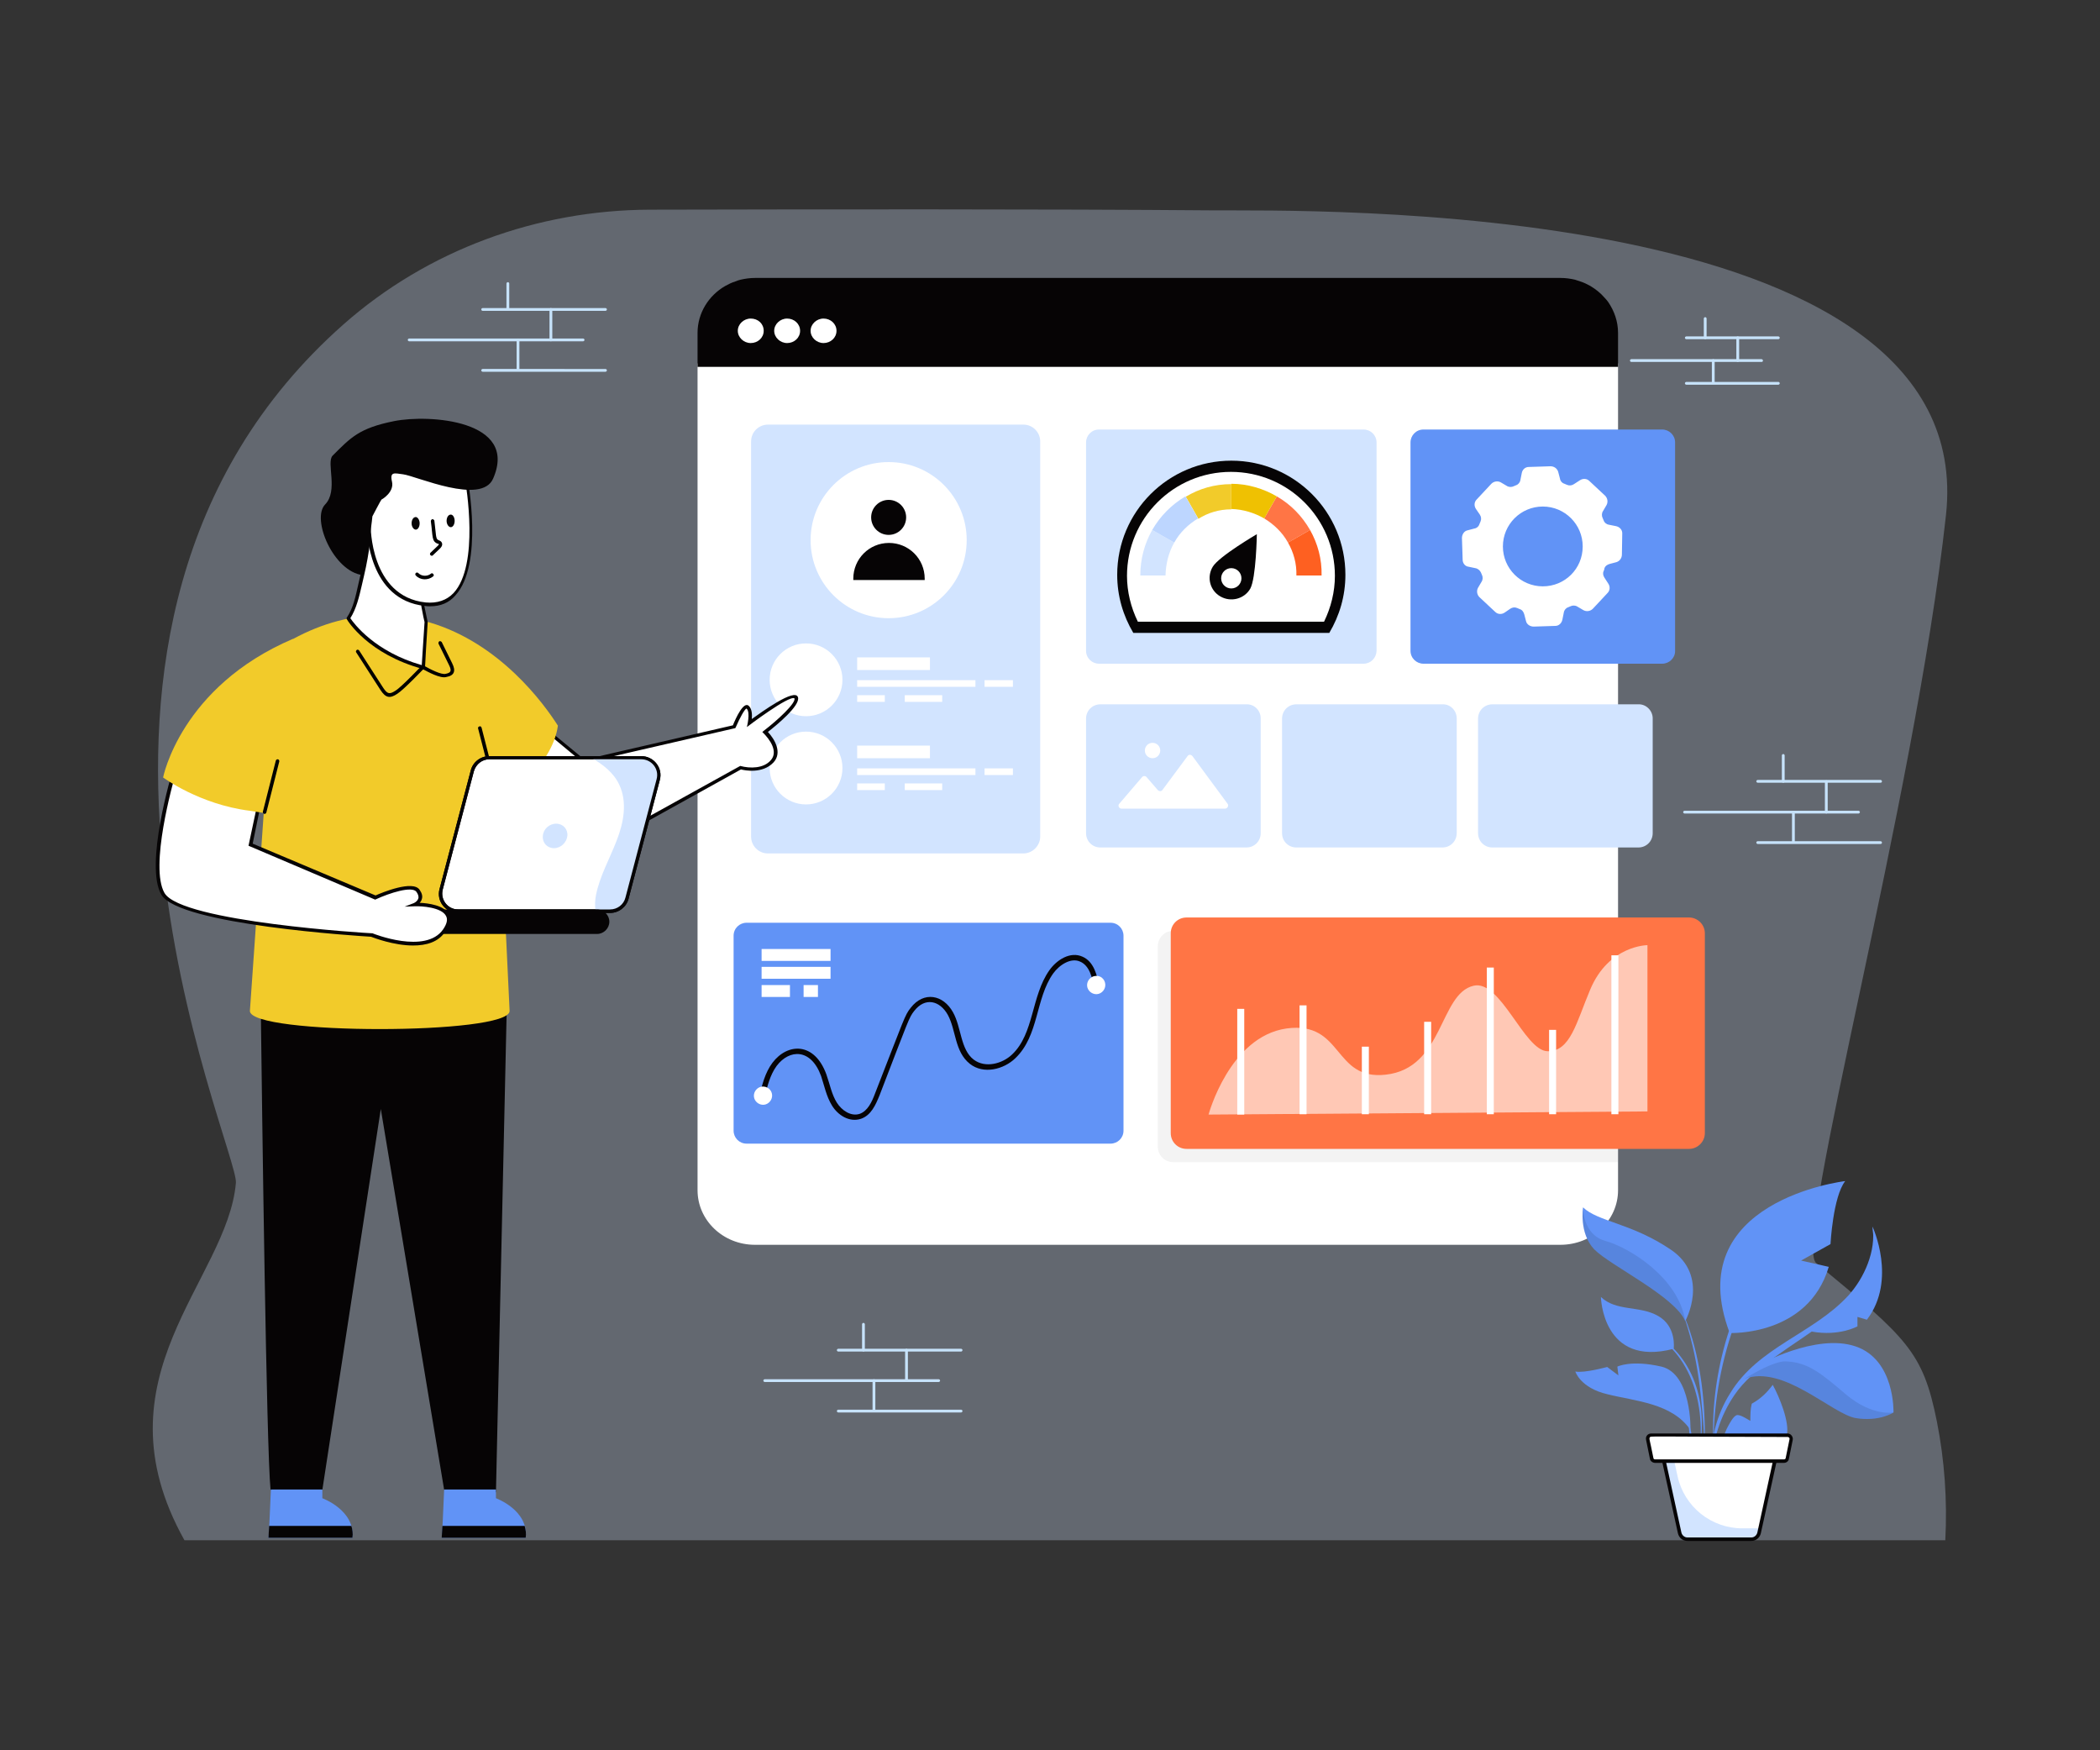 <?xml version="1.0" encoding="utf-8"?>
<svg xmlns="http://www.w3.org/2000/svg" id="Layer_1" style="enable-background:new 0 0 600 500;" version="1.1" viewBox="0 0 600 500" x="0px" y="0px">
<rect x="0" y="0" width="600" height="500" fill="#333333" stroke="none"/>
<style type="text/css">
	.st0{opacity:0.3;}
	.st1{fill:#D2E4FF;}
	.st2{fill:#060405;}
	.st3{fill:#FFFFFF;}
	.st4{fill:#6193F6;}
	.st5{fill:#FF7545;}
	.st6{opacity:5.000000e-02;}
	.st7{fill:#B580D8;}
	.st8{fill:#BDD6FF;}
	.st9{fill:#C6E2FA;}
	.st10{fill:#F2CB2A;}
	.st11{fill:#FE6021;}
	.st12{opacity:0.1;}
	.st13{fill:#EFC102;}
	.st14{opacity:0.15;}
	.st15{fill:#181659;}
	.st16{fill:#FCC922;}
	.st17{opacity:0.6;}
	.st18{opacity:0.2;}
	.st19{fill:#EDEBFF;}
	.st20{fill:#0461FD;}
	.st21{opacity:8.000000e-02;}
	.st22{fill:#5C8BEA;}
	.st23{fill:#719BFF;}
	.st24{fill:#D8B007;}
	.st25{fill:#5289E2;}
	.st26{fill:#DDB922;}
	.st27{fill:#FDFDFF;}
	.st28{fill:#DDB303;}
	.st29{fill:#4981DB;}
	.st30{opacity:0.3;fill:#D2E4FF;}
	.st31{fill:url(#SVGID_1_);}
	.st32{fill:url(#SVGID_2_);}
	.st33{fill:url(#SVGID_3_);}
	.st34{fill:url(#SVGID_4_);}
	.st35{fill:url(#SVGID_5_);}
	.st36{fill:url(#SVGID_6_);}
	.st37{fill:url(#SVGID_7_);}
	.st38{fill:url(#SVGID_8_);}
	.st39{fill:url(#SVGID_9_);}
	.st40{fill:url(#SVGID_10_);}
	.st41{fill:url(#SVGID_11_);}
	.st42{fill:#538BE5;}
	.st43{fill:#00F2FE;}
	.st44{opacity:0.25;}
	.st45{fill:#4782E2;}
	.st46{fill:none;}
	.st47{opacity:0.4;}
	.st48{fill-rule:evenodd;clip-rule:evenodd;fill:#6193F6;}
	.st49{fill-rule:evenodd;clip-rule:evenodd;fill:#FFFFFF;}
	.st50{fill-rule:evenodd;clip-rule:evenodd;fill:#F2CB2A;}
	.st51{fill:#A698BB;}
	.st52{fill:#FFD964;}
	.st53{opacity:7.000000e-02;}
	.st54{opacity:0.12;}
	.st55{fill:#427AD3;}
	.st56{fill:#4C86E0;}
	.st57{fill:#457FDD;}
	.st58{fill:#E9F3FF;}
	.st59{fill:#FF5252;}
	.st60{fill:#4A82DD;}
	.st61{fill:#B5CFF4;}
	.st62{fill:#2B292A;}
	.st63{fill:#A9C3EA;}
</style>
<g id="Admin_Control_Panel">
	<g>
		<g>
			<g>
				<g class="st0">
					<g>
						<path class="st1" d="M555.8,440c0.6-11.4-0.2-22.8-2.4-33.9c-4-20-8.5-23.8-34.5-45.3c-6.8-5.6,28.1-131.4,37.1-213.7&#xD;&#xA;							c9.9-91.4-185.3-86.8-209-87c-46.2-0.4-118.6-0.3-161.3-0.2c-32.2,0.1-63.5,11.5-87.6,32.8C0.2,179.3,68.2,328,67.4,337.9&#xD;&#xA;							C65,365.8,26.6,393.3,52.7,440H555.8z"/>
					</g>
				</g>
			</g>
		</g>
		<g>
			<g>
				<g>
					<path class="st3" d="M462.3,103.8V340c0,8.5-7.2,15.6-16.5,15.6H215.7c-9.1,0-16.4-7-16.4-15.6V103.8H462.3z"/>
				</g>
				<g>
					<path class="st2" d="M462.3,104.8v-9.7c0-3.3-1.1-6.3-2.8-8.8c-0.3-0.4-0.6-0.8-1-1.2c-1.2-1.4-2.6-2.5-4.1-3.4&#xD;&#xA;						c-0.9-0.5-1.9-1-2.9-1.3c-0.5-0.2-1-0.3-1.5-0.5c-1.3-0.3-2.7-0.5-4.1-0.5H215.7c-1.4,0-2.8,0.2-4.1,0.5&#xD;&#xA;						c-0.5,0.1-1,0.3-1.5,0.5c-1,0.3-2,0.8-2.9,1.3c-4.7,2.7-7.9,7.7-7.9,13.4v9.7H462.3z"/>
				</g>
				<g>
					<g>
						<path class="st3" d="M218.2,94.5c0,2-1.7,3.5-3.7,3.5c-2,0-3.7-1.6-3.7-3.5c0-1.9,1.7-3.5,3.7-3.5&#xD;&#xA;							C216.6,91,218.2,92.5,218.2,94.5z"/>
					</g>
					<g>
						<path class="st3" d="M239,94.5c0,2-1.7,3.5-3.7,3.5s-3.7-1.6-3.7-3.5c0-1.9,1.7-3.5,3.7-3.5S239,92.5,239,94.5z"/>
					</g>
					<g>
						<path class="st3" d="M228.6,94.5c0,2-1.7,3.5-3.7,3.5c-2,0-3.7-1.6-3.7-3.5c0-1.9,1.7-3.5,3.7-3.5&#xD;&#xA;							C226.9,91,228.6,92.5,228.6,94.5z"/>
					</g>
				</g>
			</g>
			<g>
				<g class="st6">
					<path d="M462.3,265.9v66.1H335.3c-2.6,0-4.5-2-4.5-4.5v-57.1c0-2.6,2-4.5,4.5-4.5H462.3z"/>
				</g>
				<g>
					<path class="st5" d="M487.1,266.6v57.1c0,2.5-2.1,4.5-4.5,4.5H339c-2.5,0-4.5-2-4.5-4.5v-57.1c0-2.5,2-4.5,4.5-4.5h143.6&#xD;&#xA;						C485,262.1,487.1,264.1,487.1,266.6z"/>
				</g>
				<g>
					<g>
						<rect class="st3" height="30.2" width="2" x="353.5" y="288.2"/>
					</g>
					<g>
						<rect class="st3" height="31.1" width="2" x="371.3" y="287.2"/>
					</g>
					<g>
						<rect class="st3" height="19.3" width="2" x="389.1" y="299"/>
					</g>
					<g>
						<rect class="st3" height="26.4" width="2" x="406.9" y="291.9"/>
					</g>
					<g>
						<rect class="st3" height="41.9" width="2" x="424.8" y="276.4"/>
					</g>
					<g>
						<rect class="st3" height="24.1" width="2" x="442.6" y="294.2"/>
					</g>
					<g>
						<rect class="st3" height="45.4" width="2" x="460.4" y="272.9"/>
					</g>
				</g>
				<g class="st17">
					<g>
						<path class="st3" d="M470.6,317.5l-125.3,0.9c0,0,6-22.3,22.3-24.6c16.3-2.2,13.2,14.9,28.3,13.2&#xD;&#xA;							c16.6-1.8,15.3-23.1,25.1-25.4c7.7-1.9,14.5,18.5,21.1,18.7c6.6,0.2,8.3-8.3,12.2-17.5c5.3-12.8,16.4-12.8,16.4-12.8V317.5z"/>
					</g>
				</g>
			</g>
			<g>
				<g>
					<path class="st1" d="M292.4,243.8h-73c-2.7,0-4.8-2.2-4.8-4.8V126.1c0-2.7,2.2-4.8,4.8-4.8h73c2.7,0,4.8,2.2,4.8,4.8v112.9&#xD;&#xA;						C297.2,241.6,295,243.8,292.4,243.8z"/>
				</g>
				<g>
					<g>
						<circle class="st3" cx="230.3" cy="194.2" r="10.4"/>
					</g>
					<g>
						<g>
							<rect class="st3" height="3.6" width="20.8" x="244.9" y="187.8"/>
						</g>
						<g>
							<rect class="st3" height="1.9" width="33.8" x="244.9" y="194.3"/>
						</g>
						<g>
							<rect class="st3" height="1.9" width="8.1" x="281.3" y="194.3"/>
						</g>
						<g>
							<rect class="st3" height="1.9" width="10.7" x="258.5" y="198.6"/>
						</g>
						<g>
							<rect class="st3" height="1.9" width="7.9" x="244.9" y="198.6"/>
						</g>
					</g>
					<g>
						<circle class="st3" cx="230.3" cy="219.4" r="10.4"/>
					</g>
					<g>
						<g>
							<rect class="st3" height="3.6" width="20.8" x="244.9" y="213"/>
						</g>
						<g>
							<rect class="st3" height="1.9" width="33.8" x="244.9" y="219.5"/>
						</g>
						<g>
							<rect class="st3" height="1.9" width="8.1" x="281.3" y="219.5"/>
						</g>
						<g>
							<rect class="st3" height="1.9" width="10.7" x="258.5" y="223.8"/>
						</g>
						<g>
							<rect class="st3" height="1.9" width="7.9" x="244.9" y="223.8"/>
						</g>
					</g>
				</g>
				<g>
					<circle class="st3" cx="253.9" cy="154.3" r="22.3"/>
				</g>
				<g>
					<g>
						<circle class="st2" cx="253.9" cy="147.8" r="5"/>
					</g>
					<g>
						<path class="st2" d="M264.2,165.7c0-0.1,0-0.3,0-0.4c0-5.7-4.6-10.2-10.2-10.2c-5.7,0-10.2,4.6-10.2,10.2c0,0.1,0,0.3,0,0.4&#xD;&#xA;							H264.2z"/>
					</g>
				</g>
			</g>
			<g>
				<g>
					<g>
						<g>
							<g>
								<path class="st2" d="M74.5,287.3c0.4,31.3,1.6,126,2.8,138.3h14.8l16.7-108.8l18.1,108.8l14.8,0.7l3.1-139H74.5z"/>
							</g>
							<g>
								<g>
									<path class="st4" d="M141.7,428v-2.5h-14.8c-0.2,4.8-0.6,13.8-0.7,13.8h24C151.1,431.4,141.7,428,141.7,428z"/>
								</g>
								<g>
									<path class="st2" d="M149.9,435.9c0.3,1,0.5,2.2,0.3,3.4h-24c0,0,0.1-1.4,0.2-3.4H149.9z"/>
								</g>
							</g>
							<g>
								<g>
									<path class="st4" d="M92.1,428v-2.5H77.4c-0.2,4.8-0.6,13.8-0.7,13.8h24C101.5,431.4,92.1,428,92.1,428z"/>
								</g>
								<g>
									<path class="st2" d="M100.4,435.9c0.3,1,0.5,2.2,0.3,3.4h-24c0,0,0.1-1.4,0.2-3.4H100.4z"/>
								</g>
							</g>
						</g>
					</g>
				</g>
				<g>
					<g>
						<g>
							<path class="st3" d="M137.5,232.5l30.4,11l43.8-24.2c0,0,5.8,1.7,9-1.8c3.2-3.5-2-8.4-2-8.4s9.5-7.3,8.9-9.7&#xD;&#xA;								c-0.7-2.4-13.4,7.1-13.4,7.1s0.7-3.3-0.5-4.5s-3.9,5.6-3.9,5.6l-42.9,9.9l-13.3-11L137.5,232.5z"/>
							<path class="st2" d="M167.9,244.1l-31.2-11.3l16.7-27L167,217l42.4-9.8c0.8-2,3.1-7.1,4.6-5.5c0.9,0.9,0.9,2.6,0.8,3.7&#xD;&#xA;								c2.7-1.9,12.4-9,13.2-6.2c0.7,2.4-6.3,8.1-8.6,9.9c1.9,2,4.2,5.9,1.6,8.7c-3.1,3.3-8.2,2.3-9.3,2L167.9,244.1z M138.2,232.2&#xD;&#xA;								l29.6,10.8l43.7-24.2c2.9,0.8,6.7,0.7,8.7-1.6c2.2-2.4-0.1-5.9-2.4-8.1l0.5-0.4c3.9-3,9.1-7.8,8.7-9.2&#xD;&#xA;								c-1.5-1-13.5,8.1-13.6,8.2c0-0.1,1.1-4.2-0.1-5.3c-0.5,0.1-1.9,2.6-3.1,5.4l-0.1,0.2l-43.4,10l-13-10.8L138.2,232.2z"/>
						</g>
						<g>
							<g>
								<g>
									<g>
										<g>
											<g>
												<g>
													<path class="st10" d="M72.9,230c0.8,0.1,1.7,0.2,2.6,0.2l-4.1,58.6c0,6.9,74.2,6.9,74.2,0l-2.8-59l0-0.1&#xD;&#xA;														c0,0,15-10.4,16.6-22.4c0,0,0.9,1.4,0,0c-4-6.3-16.6-23.6-36.7-29.5c-3.9-1.1-8-1.9-12.5-2c-9.3-0.3-18.3,2.3-26.4,6.7&#xD;&#xA;														c-23.2,12.8-32.2,34.3-32.2,34.3s-0.3-0.8,2.1,1.5c4.2,4.2,8.7,9.9,18,11.5C72,229.9,72.5,229.9,72.9,230z"/>
												</g>
											</g>
										</g>
									</g>
								</g>
							</g>
						</g>
						<g>
							<path d="M142.7,230.3c-0.2,0-0.4-0.1-0.5-0.4l-5.6-21.8c-0.1-0.3,0.1-0.5,0.4-0.6c0.3-0.1,0.5,0.1,0.6,0.4l5.6,21.8&#xD;&#xA;								c0.1,0.3-0.1,0.5-0.4,0.6C142.8,230.3,142.7,230.3,142.7,230.3z"/>
						</g>
						<g>
							<g>
								<path class="st2" d="M97.3,263.3c0,1.7,1.4,3,3,3h70.3c1.7,0,3-1.4,3-3c0-1.7-1.4-3-3-3h-70.3&#xD;&#xA;									C98.6,260.3,97.3,261.6,97.3,263.3z"/>
							</g>
							<g>
								<g>
									<path class="st3" d="M130.9,260.3h43.4c2.3,0,4.3-1.5,4.9-3.8l8.9-33.8c0.8-3.2-1.6-6.3-4.9-6.3h-43.4&#xD;&#xA;										c-2.3,0-4.3,1.6-4.9,3.8L126,254C125.2,257.1,127.6,260.3,130.9,260.3z"/>
								</g>
								<g>
									<path class="st2" d="M174.3,260.8h-43.4c-3.6,0-6.3-3.4-5.3-6.9l8.9-33.8c0.6-2.4,2.8-4.1,5.3-4.1h43.4&#xD;&#xA;										c3.6,0,6.3,3.4,5.3,6.9l-8.9,33.8C179,259.1,176.8,260.8,174.3,260.8z M139.8,216.9c-2,0-3.8,1.4-4.4,3.4l-8.9,33.8&#xD;&#xA;										c-0.7,2.9,1.4,5.7,4.4,5.7h43.4c2,0,3.8-1.4,4.4-3.4l8.9-33.8c0.8-2.9-1.4-5.7-4.4-5.7H139.8z"/>
								</g>
							</g>
							<g>
								<path class="st1" d="M170.3,255.6c-0.3,1.5-0.4,3.2-0.1,4.7h4.1c2.3,0,4.3-1.5,4.9-3.8l8.9-33.8c0.8-3.2-1.6-6.3-4.9-6.3&#xD;&#xA;									h-14.4c3.4,1.9,6.5,4.3,8.1,7.7c2.4,5,1.3,10.9-0.7,16C174.2,245.3,171.4,250.2,170.3,255.6z"/>
							</g>
							<g>
								<path class="st2" d="M170.6,266.8h-70.3c-1.9,0-3.5-1.6-3.5-3.5s1.6-3.5,3.5-3.5h70.3c1.9,0,3.5,1.6,3.5,3.5&#xD;&#xA;									S172.5,266.8,170.6,266.8z M100.3,260.8c-1.4,0-2.5,1.1-2.5,2.5s1.1,2.5,2.5,2.5h70.3c1.4,0,2.5-1.1,2.5-2.5&#xD;&#xA;									s-1.1-2.5-2.5-2.5H100.3z"/>
							</g>
							<g>
								<path class="st2" d="M174.3,260.8h-43.4c-3.6,0-6.3-3.4-5.3-6.9l8.9-33.8c0.6-2.4,2.8-4.1,5.3-4.1h43.4&#xD;&#xA;									c3.6,0,6.3,3.4,5.3,6.9l-8.9,33.8C179,259.1,176.8,260.8,174.3,260.8z M139.8,216.9c-2.1,0-3.8,1.4-4.4,3.4l-8.9,33.8&#xD;&#xA;									c-0.8,2.9,1.4,5.7,4.4,5.7h43.4c2.1,0,3.9-1.4,4.4-3.4l8.9-33.8c0.8-2.9-1.4-5.7-4.4-5.7H139.8z"/>
							</g>
							<g>
								<path class="st1" d="M155.1,238.8c-0.2,1.9,1.2,3.5,3.2,3.5c1.9,0,3.6-1.6,3.8-3.5c0.2-1.9-1.2-3.5-3.2-3.5&#xD;&#xA;									C156.9,235.3,155.2,236.9,155.1,238.8z"/>
							</g>
						</g>
						<g>
							<path class="st3" d="M46.6,255.4c5,8.6,59.6,11.8,59.6,11.8s15.6,6.4,20.8-1.3c5.2-7.7-8.6-7.4-8.6-7.4s3-1.1,1.1-3.9&#xD;&#xA;								c-1.9-2.8-12.2,1.9-12.2,1.9l-35.6-15.1l3.6-17L50,220C50,220,41.8,247,46.6,255.4z"/>
							<path class="st2" d="M118,270.1c-5.5,0-11.2-2.2-12-2.5c-3.2-0.2-54.9-3.4-59.9-12l0,0c-4.9-8.5,3-34.7,3.3-35.8l0.1-0.4&#xD;&#xA;								l26.2,4.5L72.2,241l35.1,14.8c1.8-0.8,10.7-4.5,12.6-1.6c0.7,1,0.9,1.9,0.6,2.7c-0.1,0.4-0.3,0.7-0.6,1&#xD;&#xA;								c2.4,0.1,7,0.7,8.3,3.2c0.7,1.4,0.4,3-0.9,4.9C125.3,269.2,121.7,270.1,118,270.1z M47,255.1c4.8,8.3,58.6,11.5,59.2,11.5&#xD;&#xA;								l0.2,0c0.2,0.1,15.2,6.1,20.2-1.1c1.1-1.6,1.4-2.9,0.8-3.9c-1.3-2.4-6.9-2.8-9-2.7l-2.8,0.1l2.6-1c0,0,1-0.4,1.3-1.3&#xD;&#xA;								c0.2-0.5,0-1.2-0.5-1.9c-1.2-1.8-7.7,0.3-11.6,2.1l-0.2,0.1L71,241.6l3.6-16.9l-24.3-4.2C49.3,224,42.7,247.6,47,255.1&#xD;&#xA;								L47,255.1z"/>
						</g>
						<g>
							<path class="st10" d="M83.7,182.5c0.5,13.5-2.1,31.1-7.4,49.8c-0.9,0-2.9-0.4-3.7-0.5c-0.4-0.1-0.9-0.1-1.3-0.2&#xD;&#xA;								c-14.3-1.8-24.7-9.5-24.7-9.5S51.6,196.2,83.7,182.5z"/>
						</g>
						<g>
							<path d="M75.6,232.5c0,0-0.1,0-0.1,0c-0.3-0.1-0.4-0.3-0.4-0.6l3.7-14.6c0.1-0.3,0.3-0.4,0.6-0.4c0.3,0.1,0.4,0.3,0.4,0.6&#xD;&#xA;								l-3.7,14.6C76,232.4,75.8,232.5,75.6,232.5z"/>
						</g>
						<g>
							<g>
								<path class="st3" d="M99.5,176.6c0,0,5.9,9.8,21.4,14l0.8-13c0,0-1.5-6.5-2-12.1c-0.5-5.5-12.9-17.2-13.7-18h0c0,0,0,0,0,0&#xD;&#xA;									s-0.4,8.4-2.4,16.8C102.4,168.8,101.7,173.3,99.5,176.6z"/>
							</g>
							<g>
								<path class="st2" d="M120.8,191.1c-15.6-4.2-21.5-13.8-21.7-14.2c-0.1-0.2-0.1-0.4,0-0.5c1.8-2.6,2.5-6,3.3-9.6&#xD;&#xA;									c0.2-0.9,0.4-1.7,0.6-2.6c2-8.3,2.4-16.6,2.4-16.7c0-0.2,0.1-0.4,0.3-0.4c0.2-0.1,0.3,0,0.5,0.1c0,0,0,0,0.1,0&#xD;&#xA;									c0.1,0.1,13.4,12.4,13.9,18.3c0.5,6.3,2,11.9,2,12.2c-0.9,13.5-0.6,13.1-1,13.4C121.2,191.1,121,191.2,120.8,191.1z&#xD;&#xA;									 M100.1,176.6c1,1.5,7,9.6,20.4,13.4l0.8-12.3c-0.2-0.7-1.5-6.8-2-12.1c-0.4-4.6-10-14.2-12.9-17c-0.2,2.5-0.8,9.2-2.4,15.9&#xD;&#xA;									c-0.2,0.9-0.4,1.7-0.6,2.6C102.6,170.6,101.8,173.9,100.1,176.6z"/>
							</g>
						</g>
						<g>
							<g>
								<path class="st3" d="M105.4,150c0,0-0.4,20.8,16.1,22.6c19,2,11.7-36.4,11.7-36.4l-12.4-9.7l-14.6,3.2l-6.6,9.9L105.4,150z"/>
							</g>
							<g>
								<path class="st2" d="M122.9,173.2c-0.5,0-1,0-1.5-0.1c-16.1-1.7-16.6-21.1-16.6-23l-5.8-10.3c-0.1-0.2-0.1-0.4,0-0.5&#xD;&#xA;									l6.6-9.9c0.1-0.1,0.2-0.2,0.3-0.2l14.6-3.2c0.1,0,0.3,0,0.4,0.1l12.4,9.7c0.1,0.1,0.2,0.2,0.2,0.3c0.2,1,4.7,25.2-3.4,34&#xD;&#xA;									C128.3,172.2,125.9,173.2,122.9,173.2z M100.1,139.6l5.7,10.1c0,0.1,0.1,0.2,0.1,0.3c0,0.2-0.2,20.4,15.7,22.1&#xD;&#xA;									c3.3,0.3,6-0.6,8-2.7c7.4-8,3.6-30.6,3.2-32.9l-12.1-9.4l-14.2,3.1L100.1,139.6z"/>
							</g>
						</g>
						<g>
							<path class="st2" d="M92.9,144.1c-4,4.1,2.3,19.1,10.7,20.2h0c2-8.4,2.8-16.8,2.8-16.8s2.5-4.8,2.6-4.8c0.1,0,3.7-2.1,3-5.1&#xD;&#xA;								c-0.7-3,0.8-2.4,3.2-2.1c3.8,0.5,22.4,8.9,25.7,1.2c7.3-16.7-18.3-18.4-28.3-16.4c-10,2-12.4,4.7-17.6,9.9&#xD;&#xA;								C93.2,132.2,96.7,140.2,92.9,144.1z"/>
						</g>
						<g>
							<path class="st2" d="M129.9,148.8c0,1-0.5,1.8-1.1,1.8c-0.6,0-1.2-0.8-1.2-1.8c0-1,0.5-1.8,1.2-1.8&#xD;&#xA;								C129.4,147,129.9,147.8,129.9,148.8z"/>
						</g>
						<g>
							<path class="st2" d="M119.9,149.5c0,1-0.5,1.8-1.1,1.8c-0.6,0-1.2-0.8-1.2-1.8c0-1,0.5-1.8,1.2-1.8&#xD;&#xA;								C119.3,147.7,119.9,148.5,119.9,149.5z"/>
						</g>
						<g>
							<path d="M123,158.6c-0.2-0.2-0.2-0.5,0-0.7l2.1-2c0.3-0.3,0.3-0.4,0.3-0.4c0-0.1-0.2-0.2-0.4-0.2c-1.7-0.7-1.3-2-1.9-6.4&#xD;&#xA;								c0-0.3,0.2-0.5,0.4-0.6c0.3,0,0.5,0.2,0.6,0.4c0.5,4.1,0.4,5.1,1,5.5c0.3,0.2,1,0.3,1.2,1c0.2,0.7-0.4,1.3-0.6,1.5l-2.1,2&#xD;&#xA;								C123.5,158.8,123.2,158.8,123,158.6z"/>
						</g>
						<g>
							<path d="M118.8,164.4c-0.2-0.2-0.2-0.5,0-0.7c0.2-0.2,0.5-0.2,0.7,0c1,1,2.6,1,3.6,0.2c0.2-0.2,0.5-0.2,0.7,0.1&#xD;&#xA;								c0.2,0.2,0.2,0.5-0.1,0.7C122.3,165.8,120.1,165.8,118.8,164.4z"/>
						</g>
					</g>
					<g>
						<path d="M108.7,197.1l-6.9-10.7c-0.2-0.2-0.1-0.5,0.1-0.7c0.2-0.2,0.5-0.1,0.7,0.1l6.9,10.7c1.2,1.8,1.8,1.9,3.5,0.8&#xD;&#xA;							c1.8-1.1,7.4-7.1,7.5-7.1c0.2-0.2,0.5-0.2,0.7,0c0.2,0.2,0.2,0.5,0,0.7c-0.2,0.2-5.8,6.1-7.7,7.3&#xD;&#xA;							C111.4,199.6,110.2,199.4,108.7,197.1z"/>
					</g>
					<g>
						<path d="M120.7,191.1c-0.2-0.1-0.3-0.4-0.2-0.7c0.1-0.2,0.4-0.3,0.7-0.2c1.7,1,4.9,2.6,6.1,2.3c1.4-0.3,1.9-0.7,1-2.5l-3-6.1&#xD;&#xA;							c-0.1-0.2,0-0.5,0.2-0.7c0.2-0.1,0.5,0,0.7,0.2l3,6.1c1.1,2.2,0.6,3.5-1.7,3.9C125.8,193.9,122.2,191.9,120.7,191.1z"/>
					</g>
				</g>
			</g>
			<g>
				<g>
					<path class="st4" d="M317.3,326.7h-104c-2.1,0-3.7-1.7-3.7-3.7v-55.7c0-2.1,1.7-3.7,3.7-3.7h104c2.1,0,3.7,1.7,3.7,3.7V323&#xD;&#xA;						C321,325.1,319.3,326.7,317.3,326.7z"/>
				</g>
				<g>
					<path class="st2" d="M237.7,315.8c-1.6-2.6-2.2-5.7-3.1-8.4c-2.9-8-9.1-7.7-12.7-2.9c-1.9,2.6-2.7,5.9-3.4,8.9l-1.5-0.3&#xD;&#xA;						c0.7-3.1,1.6-6.7,3.7-9.5c4.3-5.7,12-6,15.4,3.3c1,2.8,1.5,5.7,3,8.1c1.4,2.2,4,4,6.5,3.2c2.3-0.8,3.5-3.4,4.4-5.8&#xD;&#xA;						c8.4-21.5,8.5-22.4,10.2-24.5c3.7-4.8,9.3-3.8,12.1,1.3c2.4,4.3,2.1,10.6,5.9,13.5c3.3,2.5,8.2,1.2,11-1.5&#xD;&#xA;						c6.3-6,5.4-16.6,10.6-24c2.1-3,6-5.5,9.5-3.9c3.2,1.4,4.2,5.2,4.8,8.8l-1.5,0.2c-0.5-3.2-1.4-6.5-4-7.6&#xD;&#xA;						c-2.6-1.2-5.9,0.9-7.7,3.4c-5.1,7.2-4,17.7-10.8,24.2c-3.3,3.2-9.1,4.7-13,1.6c-4.4-3.5-3.9-9.6-6.3-14&#xD;&#xA;						c-2.3-4.1-6.5-5.1-9.6-1.1c-1.5,1.9-1.5,2.3-9.9,24.1c-1.1,2.7-2.4,5.7-5.3,6.7C242.7,320.7,239.4,318.6,237.7,315.8z"/>
				</g>
				<g>
					<path class="st3" d="M220.6,312.8c0.1,1.4-1,2.7-2.4,2.8c-1.4,0.1-2.7-1-2.8-2.4c-0.1-1.4,1-2.7,2.4-2.8&#xD;&#xA;						C219.2,310.3,220.5,311.3,220.6,312.8z"/>
				</g>
				<g>
					<path class="st3" d="M315.8,281.2c0.1,1.4-1,2.7-2.4,2.8c-1.4,0.1-2.7-1-2.8-2.4c-0.1-1.4,1-2.7,2.4-2.8&#xD;&#xA;						C314.4,278.6,315.7,279.7,315.8,281.2z"/>
				</g>
				<g>
					<rect class="st3" height="3.4" width="19.7" x="217.6" y="271.1"/>
				</g>
				<g>
					<rect class="st3" height="3.4" width="19.7" x="217.6" y="276.2"/>
				</g>
				<g>
					<rect class="st3" height="3.4" width="8.1" x="217.6" y="281.4"/>
				</g>
				<g>
					<rect class="st3" height="3.4" width="4.1" x="229.6" y="281.4"/>
				</g>
			</g>
			<g>
				<path class="st1" d="M389.6,189.6h-75.6c-2,0-3.7-1.6-3.7-3.7v-59.5c0-2,1.6-3.7,3.7-3.7h75.6c2,0,3.7,1.6,3.7,3.7V186&#xD;&#xA;					C393.2,188,391.6,189.6,389.6,189.6z"/>
			</g>
			<g>
				<path class="st4" d="M474.9,189.6h-68.2c-2,0-3.7-1.6-3.7-3.7v-59.5c0-2,1.6-3.7,3.7-3.7h68.2c2,0,3.7,1.6,3.7,3.7V186&#xD;&#xA;					C478.6,188,476.9,189.6,474.9,189.6z"/>
			</g>
			<g>
				<g>
					<path class="st2" d="M379.8,180.8c2.9-4.9,4.6-10.5,4.6-16.6c0-18-14.6-32.6-32.6-32.6c-18,0-32.6,14.6-32.6,32.6&#xD;&#xA;						c0,6.1,1.7,11.7,4.6,16.6H379.8z"/>
				</g>
				<g>
					<path class="st3" d="M325.1,177.6c-2-4.1-3.1-8.6-3.1-13.1c0-16.4,13.3-29.7,29.7-29.7s29.7,13.3,29.7,29.7&#xD;&#xA;						c0,4.5-1.1,9-3.1,13.1H325.1z"/>
				</g>
				<g>
					<g>
						<path class="st5" d="M368,155l6.3-3.6c-2.3-4-5.5-7.3-9.5-9.6l-3.6,6.3C364,149.8,366.4,152.1,368,155z"/>
					</g>
					<g>
						<path class="st11" d="M374.3,151.4L368,155c1.6,2.8,2.5,6,2.4,9.4h7.2C377.7,159.7,376.5,155.3,374.3,151.4z"/>
					</g>
					<g>
						<path class="st13" d="M361.2,148.1l3.6-6.3c-3.8-2.2-8.3-3.6-13-3.6v7.2C355.2,145.5,358.4,146.5,361.2,148.1z"/>
					</g>
					<g>
						<path class="st10" d="M351.8,145.5v-7.2c-4.8,0-9.2,1.3-13,3.6l3.6,6.3C345.1,146.5,348.3,145.5,351.8,145.5z"/>
					</g>
					<g>
						<path class="st1" d="M335.5,155l-6.3-3.6c-2.2,3.9-3.4,8.3-3.4,13h7.2C333.1,161,333.9,157.8,335.5,155z"/>
					</g>
					<g>
						<path class="st8" d="M342.3,148.1l-3.6-6.3c-3.9,2.3-7.2,5.6-9.5,9.6l6.3,3.6C337.1,152.1,339.5,149.8,342.3,148.1z"/>
					</g>
				</g>
				<g>
					<g>
						<path class="st2" d="M357.2,168.2c-1.7,2.9-5.5,3.9-8.5,2.2c-3-1.7-4-5.5-2.2-8.5s12.6-9.3,12.6-9.3S358.9,165.2,357.2,168.2z"/>
					</g>
					<g>
						<circle class="st3" cx="351.8" cy="165.2" r="2.9"/>
					</g>
				</g>
			</g>
			<g>
				<g>
					<path class="st3" d="M383.1,176.8C383.1,176.8,383.1,176.7,383.1,176.8C383,176.7,383,176.8,383.1,176.8L383.1,176.8z"/>
				</g>
			</g>
			<g>
				<path class="st1" d="M360.2,205.2V238c0,2.3-1.8,4.1-4.1,4.1h-41.7c-2.3,0-4.1-1.8-4.1-4.1v-32.7c0-2.3,1.8-4.1,4.1-4.1h41.7&#xD;&#xA;					C358.4,201.1,360.2,203,360.2,205.2z"/>
			</g>
			<g>
				<g>
					<path class="st3" d="M350,231h-29.6c-0.7,0-1.1-0.9-0.6-1.4l6.5-7.6c0.3-0.4,1-0.4,1.3,0l3.2,3.7c0.4,0.4,1,0.4,1.3,0l7.2-9.7&#xD;&#xA;						c0.3-0.5,1-0.5,1.4,0l10.1,13.7C351.1,230.2,350.7,231,350,231z"/>
				</g>
				<g>
					<circle class="st3" cx="329.3" cy="214.4" r="2.2"/>
				</g>
			</g>
			<g>
				<path class="st1" d="M416.2,205.2V238c0,2.3-1.8,4.1-4.1,4.1h-41.7c-2.3,0-4.1-1.8-4.1-4.1v-32.7c0-2.3,1.8-4.1,4.1-4.1h41.7&#xD;&#xA;					C414.4,201.1,416.2,203,416.2,205.2z"/>
			</g>
			<g>
				<path class="st1" d="M472.2,205.2V238c0,2.3-1.8,4.1-4.1,4.1h-41.7c-2.3,0-4.1-1.8-4.1-4.1v-32.7c0-2.3,1.8-4.1,4.1-4.1h41.7&#xD;&#xA;					C470.3,201.1,472.2,203,472.2,205.2z"/>
			</g>
			<g>
				<g>
					<g>
						<path class="st3" d="M463.5,152.3c0-1-0.8-1.8-1.8-2l-2-0.4c-0.7-0.1-1.3-0.6-1.5-1.2c-0.1-0.2-0.2-0.5-0.3-0.7&#xD;&#xA;							c-0.3-0.6-0.3-1.4,0.1-2l1-1.7c0.5-0.9,0.3-2-0.4-2.7l-4.5-4.2c-0.7-0.7-1.8-0.8-2.7-0.2l-1.7,1.1c-0.6,0.4-1.3,0.5-2,0.2&#xD;&#xA;							c-0.2-0.1-0.5-0.2-0.7-0.3c-0.7-0.2-1.2-0.8-1.3-1.5l-0.5-1.9c-0.3-1-1.2-1.6-2.2-1.6l-6.2,0.2c-1,0-1.8,0.7-2,1.7l-0.4,2&#xD;&#xA;							c-0.1,0.7-0.6,1.3-1.2,1.5c-0.2,0.1-0.5,0.2-0.7,0.3c-0.6,0.3-1.4,0.3-2-0.1l-1.7-1c-0.9-0.5-2-0.3-2.7,0.4l-4.2,4.5&#xD;&#xA;							c-0.7,0.7-0.8,1.8-0.2,2.7l1.1,1.6c0.4,0.6,0.5,1.3,0.2,2c-0.1,0.2-0.2,0.5-0.3,0.7c-0.2,0.7-0.8,1.2-1.5,1.3l-1.9,0.5&#xD;&#xA;							c-1,0.2-1.6,1.2-1.6,2.2l0.2,6.2c0,1,0.7,1.9,1.7,2l1.9,0.4c0.7,0.1,1.3,0.6,1.6,1.2c0.1,0.2,0.2,0.5,0.3,0.7&#xD;&#xA;							c0.3,0.6,0.3,1.4-0.1,2l-1,1.7c-0.5,0.9-0.3,2,0.4,2.7l4.5,4.2c0.7,0.7,1.8,0.8,2.7,0.2l1.6-1.1c0.6-0.4,1.3-0.5,2-0.2&#xD;&#xA;							c0.2,0.1,0.5,0.2,0.7,0.3c0.7,0.2,1.1,0.8,1.3,1.5l0.5,1.9c0.2,1,1.2,1.6,2.2,1.6l6.2-0.2c1,0,1.8-0.8,2-1.8l0.4-2&#xD;&#xA;							c0.1-0.7,0.6-1.3,1.2-1.5c0.2-0.1,0.5-0.2,0.7-0.3c0.6-0.3,1.4-0.3,2,0.1l1.7,1c0.9,0.5,2,0.3,2.7-0.4l4.2-4.5&#xD;&#xA;							c0.7-0.7,0.8-1.8,0.2-2.7l-1.1-1.7c-0.4-0.6-0.5-1.3-0.2-1.9c0.1-0.2,0.2-0.5,0.2-0.7c0.2-0.7,0.8-1.1,1.5-1.3l1.9-0.5&#xD;&#xA;							c1-0.3,1.6-1.2,1.6-2.2L463.5,152.3z M440.8,167.5c-6.3,0-11.4-5.1-11.4-11.4c0-6.3,5.1-11.4,11.4-11.4s11.4,5.1,11.4,11.4&#xD;&#xA;							C452.2,162.5,447.1,167.5,440.8,167.5z"/>
					</g>
				</g>
			</g>
			<g>
				<g>
					<g>
						<path class="st4" d="M492.1,414.7c-0.2-2.5,0.4-5.1,1.7-7.4c0.5-0.9,1.4-2.6,2.3-3c0.9-0.4,3.1,1.1,4,1.6c0-1.7,0-3.3,0.4-4.9&#xD;&#xA;							c2.5-1.4,4.3-3.1,6-5.4c1.9,3.5,4.9,10.7,4,14.5c-0.4,1.6-1.4,3-2.6,4.1c-1.2,1.1-2.6,2-4,2.9c-2.5,1.6-6-0.4-8.7-1.7&#xD;&#xA;							C494.1,414.9,493.4,414.7,492.1,414.7z"/>
					</g>
					<g>
						<path class="st4" d="M535,350.4c6.5,23.9-29,32.3-39.5,48.2c-4,5.9-6.3,13.1-6.5,20.4c-0.5-7.3,1.4-14.8,5.4-21.1&#xD;&#xA;							c8-13.1,23.6-16.9,33.6-27.7C532.7,365.1,536.1,357.2,535,350.4z"/>
					</g>
					<g>
						<path class="st4" d="M535,350.4c0,0,7.1,15.2-1.6,26.6l-2.7-0.8v2.7c0,0-5.2,2.9-13,1.5v-0.9l3.6-2.3l3.4-2.3&#xD;&#xA;							c0.7-0.9-2.6,3.3,7.1-8.8l2.1-3.3l1.6-7.1L535,350.4z"/>
					</g>
					<g>
						<path class="st4" d="M541,403.5c0,0-4,2.7-10.8,1.6c-6.8-1.2-20.7-15.4-31.8-11.2c1.4-1.3,4.2-4.2,4.1-4&#xD;&#xA;							c0,0,16.3-9.1,27.6-5.3C541.5,388.4,541,403.5,541,403.5z"/>
					</g>
					<g class="st12">
						<g>
							<path d="M541,403.5c0,0-4,2.7-10.8,1.6c-6.8-1.2-20.7-15.4-31.8-11.2c2.7-1.7,8.5-5,11.7-5c6.4,0.2,10.1,3.3,17.5,9.6&#xD;&#xA;								C535.1,404.7,541,403.5,541,403.5z"/>
						</g>
					</g>
					<g>
						<path class="st4" d="M494.2,380.8c0,0,22.4,1,28.3-18.9l-7.9-1.8l8.4-4.7c0,0,0.7-13.5,4.2-18&#xD;&#xA;							C527.1,337.4,479.9,343,494.2,380.8z"/>
					</g>
					<g>
						<path class="st4" d="M485.7,413.5c1.5-15.3-4.2-30.8-19.8-35.3c3.1,0.9,3.1,0.8,4,1.2C483.7,385.9,487.9,400,485.7,413.5z"/>
					</g>
					<g>
						<path class="st4" d="M478.2,385.3c-20.4,5.4-20.8-14.8-20.8-14.8c4.4,4.2,11,2.4,16.3,5.4&#xD;&#xA;							C479.1,378.9,478.2,385.3,478.2,385.3z"/>
					</g>
					<g>
						<path class="st4" d="M487.1,413.1c-0.9-13.1-1.6-25.2-6.5-38.6c4.6,10.3,6.3,22.4,6.5,33.7C487.1,409.8,487,411.5,487.1,413.1&#xD;&#xA;							z"/>
					</g>
					<g>
						<path class="st4" d="M481.5,377.4c-3-7.1-21.5-15.9-26-20.5c-4.4-4.6-3.2-12-3.2-12c4.2,4.1,13.9,4.5,25.1,12.1&#xD;&#xA;							S481.5,377.4,481.5,377.4z"/>
					</g>
					<g>
						<path class="st4" d="M483,408.5c0,0,0.4-16-8.3-18.1c-8.7-2-12.6,0-12.6,0l0.3,2.5l-3.2-2.4c0,0-6.5,1.8-9.1,1.3&#xD;&#xA;							c0,0,1.4,4.7,9.2,6.5C467.3,400.3,477.7,400.8,483,408.5z"/>
					</g>
					<g>
						<path class="st4" d="M482.4,406.6c1.1,2.4,1.3,5.5,0.6,7.8l-0.1-2l-0.1-1.9C482.8,410.5,482.4,406.7,482.4,406.6z"/>
					</g>
				</g>
				<g class="st12">
					<g>
						<path d="M481.5,377.4c-3-7.1-21.5-15.9-26-20.5c-4.4-4.6-3.2-12-3.2-12s-0.2,7.8,6.4,9.6C465.3,356.3,479.6,364.9,481.5,377.4&#xD;&#xA;							z"/>
					</g>
				</g>
				<g>
					<path class="st4" d="M489.6,413.1c-1.2-18.5,4.6-41.5,16.6-55.9c4.1-5.2,9.2-9.6,14.7-13.1c-2.6,2-5.3,3.9-7.6,6.3&#xD;&#xA;						C497.1,365,489.4,391.6,489.6,413.1z"/>
				</g>
				<g>
					<path class="st3" d="M500.4,439.7h-18.3c-1.1,0-2-0.7-2.2-1.8l-4.8-21.7h32.2l-4.8,21.7C502.4,438.9,501.5,439.7,500.4,439.7z"/>
				</g>
				<g>
					<path class="st1" d="M502.8,436.6l-0.3,1.3c-0.2,1-1.1,1.8-2.2,1.8H482c-1.1,0-2-0.7-2.2-1.8l-4.8-21.7h3.1l1.2,5.5&#xD;&#xA;						c1.9,8.7,9.6,14.9,18.5,14.9H502.8z"/>
				</g>
				<g>
					<path class="st2" d="M500.4,440.2h-18.3c-1.3,0-2.4-0.9-2.7-2.2l-4.9-22.3H508l-4.9,22.3C502.8,439.3,501.7,440.2,500.4,440.2z&#xD;&#xA;						 M475.8,416.7l4.6,21.1c0.2,0.8,0.9,1.4,1.7,1.4h18.3c0.8,0,1.5-0.6,1.7-1.4l4.6-21.1H475.8z"/>
				</g>
				<g>
					<path class="st3" d="M509.7,417.4h-36.8c-0.5,0-0.9-0.4-1-0.8l-1.1-5.4c-0.1-0.6,0.4-1.2,1-1.2h38.9c0.7,0,1.1,0.6,1,1.2&#xD;&#xA;						l-1.1,5.4C510.6,417,510.2,417.4,509.7,417.4z"/>
				</g>
				<g>
					<path class="st2" d="M509.7,417.9h-36.8c-0.7,0-1.4-0.5-1.5-1.2l-1.1-5.4c-0.2-1,0.5-1.8,1.5-1.8h38.9c0.5,0,0.9,0.2,1.2,0.6&#xD;&#xA;						c0.3,0.4,0.4,0.8,0.3,1.3l-1.1,5.4C511,417.4,510.4,417.9,509.7,417.9z M471.4,410.6c-0.3,0.4-0.1,0.3,1,5.9&#xD;&#xA;						c0,0.3,0.3,0.4,0.5,0.4h36.8c0.3,0,0.5-0.2,0.5-0.4l1.1-5.4c0-0.2,0-0.3-0.1-0.4c-0.1-0.1-0.3-0.2-0.4-0.2&#xD;&#xA;						C469.4,410.4,471.7,410.2,471.4,410.6z"/>
				</g>
			</g>
		</g>
		<g>
			<g>
				<path class="st9" d="M274.6,386.1h-35.1c-0.2,0-0.4-0.2-0.4-0.4s0.2-0.4,0.4-0.4h35.1c0.2,0,0.4,0.2,0.4,0.4&#xD;&#xA;					S274.8,386.1,274.6,386.1z"/>
			</g>
			<g>
				<path class="st9" d="M274.6,403.5h-35.1c-0.2,0-0.4-0.2-0.4-0.4s0.2-0.4,0.4-0.4h35.1c0.2,0,0.4,0.2,0.4,0.4&#xD;&#xA;					S274.8,403.5,274.6,403.5z"/>
			</g>
			<g>
				<path class="st9" d="M268.2,394.8h-49.7c-0.2,0-0.4-0.2-0.4-0.4s0.2-0.4,0.4-0.4h49.7c0.2,0,0.4,0.2,0.4,0.4&#xD;&#xA;					S268.4,394.8,268.2,394.8z"/>
			</g>
			<g>
				<path class="st9" d="M246.7,386.1c-0.2,0-0.4-0.2-0.4-0.4v-7.4c0-0.2,0.2-0.4,0.4-0.4s0.4,0.2,0.4,0.4v7.4&#xD;&#xA;					C247.1,385.9,246.9,386.1,246.7,386.1z"/>
			</g>
			<g>
				<path class="st9" d="M259,394.8c-0.2,0-0.4-0.2-0.4-0.4v-8.7c0-0.2,0.2-0.4,0.4-0.4s0.4,0.2,0.4,0.4v8.7&#xD;&#xA;					C259.4,394.6,259.3,394.8,259,394.8z"/>
			</g>
			<g>
				<path class="st9" d="M249.7,403.2c-0.2,0-0.4-0.2-0.4-0.4v-8.4c0-0.2,0.2-0.4,0.4-0.4s0.4,0.2,0.4,0.4v8.4&#xD;&#xA;					C250,403,249.9,403.2,249.7,403.2z"/>
			</g>
		</g>
		<g>
			<g>
				<path class="st9" d="M537.3,223.6h-35.1c-0.2,0-0.4-0.2-0.4-0.4s0.2-0.4,0.4-0.4h35.1c0.2,0,0.4,0.2,0.4,0.4&#xD;&#xA;					S537.6,223.6,537.3,223.6z"/>
			</g>
			<g>
				<path class="st9" d="M537.3,241.1h-35.1c-0.2,0-0.4-0.2-0.4-0.4s0.2-0.4,0.4-0.4h35.1c0.2,0,0.4,0.2,0.4,0.4&#xD;&#xA;					S537.6,241.1,537.3,241.1z"/>
			</g>
			<g>
				<path class="st9" d="M531,232.4h-49.7c-0.2,0-0.4-0.2-0.4-0.4s0.2-0.4,0.4-0.4H531c0.2,0,0.4,0.2,0.4,0.4S531.2,232.4,531,232.4&#xD;&#xA;					z"/>
			</g>
			<g>
				<path class="st9" d="M509.5,223.6c-0.2,0-0.4-0.2-0.4-0.4v-7.4c0-0.2,0.2-0.4,0.4-0.4s0.4,0.2,0.4,0.4v7.4&#xD;&#xA;					C509.8,223.5,509.7,223.6,509.5,223.6z"/>
			</g>
			<g>
				<path class="st9" d="M521.8,232.4c-0.2,0-0.4-0.2-0.4-0.4v-8.7c0-0.2,0.2-0.4,0.4-0.4s0.4,0.2,0.4,0.4v8.7&#xD;&#xA;					C522.2,232.2,522,232.4,521.8,232.4z"/>
			</g>
			<g>
				<path class="st9" d="M512.4,240.8c-0.2,0-0.4-0.2-0.4-0.4V232c0-0.2,0.2-0.4,0.4-0.4s0.4,0.2,0.4,0.4v8.4&#xD;&#xA;					C512.8,240.6,512.6,240.8,512.4,240.8z"/>
			</g>
		</g>
		<g>
			<g>
				<path class="st9" d="M173,88.8h-35.1c-0.2,0-0.4-0.2-0.4-0.4s0.2-0.4,0.4-0.4H173c0.2,0,0.4,0.2,0.4,0.4S173.2,88.8,173,88.8z"/>
			</g>
			<g>
				<path class="st9" d="M173,106.2h-35.1c-0.2,0-0.4-0.2-0.4-0.4s0.2-0.4,0.4-0.4H173c0.2,0,0.4,0.2,0.4,0.4S173.2,106.2,173,106.2&#xD;&#xA;					z"/>
			</g>
			<g>
				<path class="st9" d="M166.6,97.5h-49.7c-0.2,0-0.4-0.2-0.4-0.4s0.2-0.4,0.4-0.4h49.7c0.2,0,0.4,0.2,0.4,0.4&#xD;&#xA;					S166.8,97.5,166.6,97.5z"/>
			</g>
			<g>
				<path class="st9" d="M145.1,88.8c-0.2,0-0.4-0.2-0.4-0.4V81c0-0.2,0.2-0.4,0.4-0.4s0.4,0.2,0.4,0.4v7.4&#xD;&#xA;					C145.5,88.6,145.3,88.8,145.1,88.8z"/>
			</g>
			<g>
				<path class="st9" d="M157.4,97.5c-0.2,0-0.4-0.2-0.4-0.4v-8.7c0-0.2,0.2-0.4,0.4-0.4s0.4,0.2,0.4,0.4v8.7&#xD;&#xA;					C157.8,97.3,157.6,97.5,157.4,97.5z"/>
			</g>
			<g>
				<path class="st9" d="M148,105.9c-0.2,0-0.4-0.2-0.4-0.4v-8.4c0-0.2,0.2-0.4,0.4-0.4s0.4,0.2,0.4,0.4v8.4&#xD;&#xA;					C148.4,105.7,148.2,105.9,148,105.9z"/>
			</g>
		</g>
		<g>
			<g>
				<path class="st9" d="M508.1,96.9h-26.3c-0.2,0-0.4-0.2-0.4-0.4s0.2-0.4,0.4-0.4h26.3c0.2,0,0.4,0.2,0.4,0.4&#xD;&#xA;					S508.3,96.9,508.1,96.9z"/>
			</g>
			<g>
				<path class="st9" d="M508.1,109.9h-26.3c-0.2,0-0.4-0.2-0.4-0.4s0.2-0.4,0.4-0.4h26.3c0.2,0,0.4,0.2,0.4,0.4&#xD;&#xA;					S508.3,109.9,508.1,109.9z"/>
			</g>
			<g>
				<path class="st9" d="M503.3,103.4h-37.2c-0.2,0-0.4-0.2-0.4-0.4s0.2-0.4,0.4-0.4h37.2c0.2,0,0.4,0.2,0.4,0.4&#xD;&#xA;					S503.6,103.4,503.3,103.4z"/>
			</g>
			<g>
				<path class="st9" d="M487.2,96.9c-0.2,0-0.4-0.2-0.4-0.4V91c0-0.2,0.2-0.4,0.4-0.4s0.4,0.2,0.4,0.4v5.5&#xD;&#xA;					C487.6,96.7,487.5,96.9,487.2,96.9z"/>
			</g>
			<g>
				<path class="st9" d="M496.5,103.4c-0.2,0-0.4-0.2-0.4-0.4v-6.5c0-0.2,0.2-0.4,0.4-0.4s0.4,0.2,0.4,0.4v6.5&#xD;&#xA;					C496.9,103.2,496.7,103.4,496.5,103.4z"/>
			</g>
			<g>
				<path class="st9" d="M489.5,109.7c-0.2,0-0.4-0.2-0.4-0.4V103c0-0.2,0.2-0.4,0.4-0.4s0.4,0.2,0.4,0.4v6.3&#xD;&#xA;					C489.8,109.5,489.7,109.7,489.5,109.7z"/>
			</g>
		</g>
	</g>
</g>
</svg>